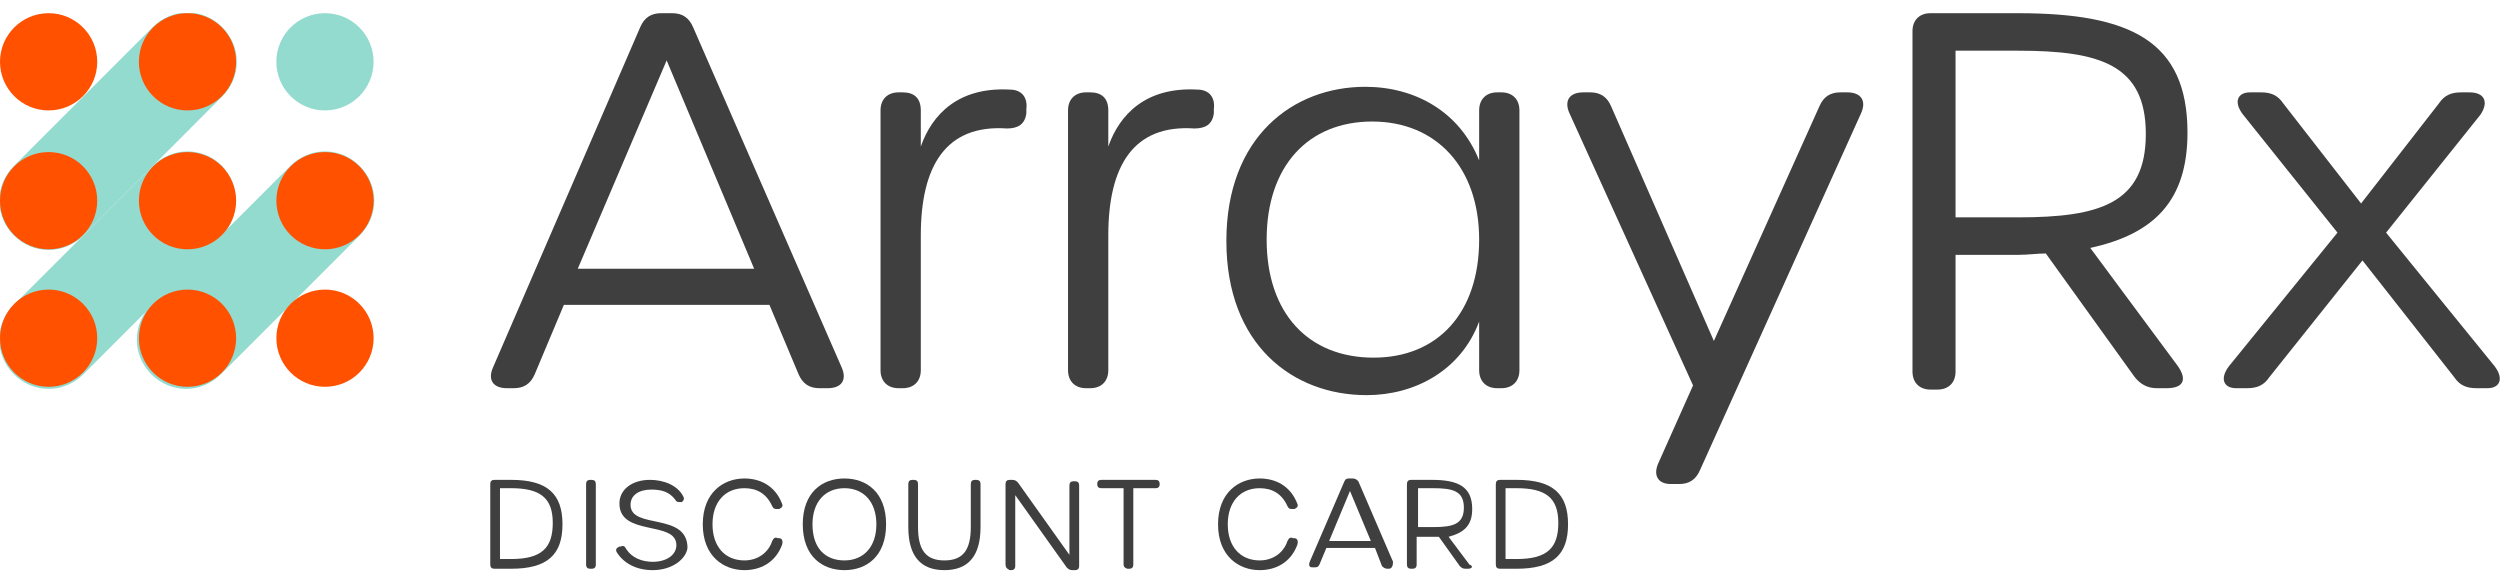 <svg width="180" height="42" viewBox="0 0 180 42" fill="none" xmlns="http://www.w3.org/2000/svg">
<g clip-path="url(#clip0)">
<path d="M60.599 26.45C60.999 27.35 60.599 27.95 59.599 27.95H58.999C58.299 27.95 57.799 27.65 57.499 26.95L55.399 21.95H40.599L38.499 26.95C38.199 27.65 37.699 27.95 36.999 27.95H36.499C35.499 27.95 35.099 27.35 35.499 26.45L46.099 1.95C46.399 1.25 46.899 0.95 47.599 0.95H48.399C49.099 0.95 49.599 1.25 49.899 1.95L60.599 26.45ZM47.999 4.35L41.599 19.35H54.299L47.999 4.35Z" fill="#3F3F3F"/>
<path d="M72.698 6.45C73.598 6.45 73.998 7.05 73.898 7.85V8.15C73.798 8.95 73.298 9.25 72.498 9.25C68.098 8.95 66.298 11.95 66.298 16.95V26.65C66.298 27.45 65.798 27.95 64.998 27.95H64.698C63.898 27.95 63.398 27.45 63.398 26.65V7.95C63.398 7.15 63.898 6.65 64.698 6.65H64.998C65.798 6.65 66.298 7.05 66.298 7.95V10.55C67.098 8.25 68.998 6.25 72.698 6.45Z" fill="#3F3F3F"/>
<path d="M86.198 6.45C87.098 6.45 87.498 7.05 87.398 7.85V8.15C87.298 8.95 86.798 9.25 85.998 9.25C81.598 8.95 79.798 11.95 79.798 16.95V26.65C79.798 27.45 79.298 27.95 78.498 27.95H78.198C77.398 27.95 76.898 27.45 76.898 26.65V7.95C76.898 7.15 77.398 6.65 78.198 6.65H78.498C79.298 6.65 79.798 7.05 79.798 7.95V10.55C80.598 8.25 82.498 6.25 86.198 6.45Z" fill="#3F3F3F"/>
<path d="M98.399 28.45C93.099 28.45 88.299 24.85 88.299 17.35C88.299 9.85 93.099 6.25 98.299 6.25C101.899 6.25 105.099 8.05 106.499 11.55V7.95C106.499 7.15 106.999 6.65 107.799 6.65H108.099C108.899 6.65 109.399 7.15 109.399 7.95V26.65C109.399 27.45 108.899 27.95 108.099 27.95H107.799C106.999 27.95 106.499 27.45 106.499 26.65V23.15C105.199 26.65 101.899 28.45 98.399 28.45ZM106.499 17.25C106.499 12.05 103.399 8.75 98.799 8.75C94.199 8.75 91.199 11.95 91.199 17.25C91.199 22.55 94.199 25.75 98.899 25.75C103.499 25.75 106.499 22.55 106.499 17.25Z" fill="#3F3F3F"/>
<path d="M120.299 34.85C119.399 34.85 118.999 34.25 119.399 33.35L121.899 27.75L112.999 8.15C112.599 7.25 112.999 6.65 113.999 6.65H114.499C115.199 6.65 115.699 6.95 115.999 7.65L123.399 24.55L130.999 7.65C131.299 6.95 131.799 6.65 132.499 6.65H132.999C133.999 6.65 134.399 7.25 133.999 8.15L122.399 33.85C122.099 34.55 121.599 34.85 120.899 34.85H120.299Z" fill="#3F3F3F"/>
<path d="M156.799 26.35C157.499 27.35 157.199 27.95 155.999 27.95H155.299C154.599 27.95 154.099 27.65 153.699 27.15L147.299 18.25C146.699 18.25 145.999 18.35 145.299 18.35H140.799V26.75C140.799 27.55 140.299 28.05 139.499 28.05H138.999C138.199 28.05 137.699 27.55 137.699 26.75V2.25C137.699 1.45 138.199 0.95 138.999 0.95H145.299C153.399 0.95 157.499 2.95 157.499 9.55C157.499 14.45 155.099 16.85 150.499 17.85L156.799 26.35ZM154.499 9.65C154.499 4.65 151.199 3.65 145.299 3.65H140.799V15.65H145.299C151.199 15.65 154.499 14.65 154.499 9.65Z" fill="#3F3F3F"/>
<path d="M160.998 27.95C160.098 27.95 159.798 27.25 160.498 26.35L168.298 16.75L161.498 8.25C160.798 7.35 161.098 6.65 161.998 6.65H162.798C163.498 6.65 163.998 6.85 164.398 7.45L169.998 14.65L175.598 7.45C175.998 6.85 176.498 6.65 177.198 6.65H177.798C178.898 6.65 179.198 7.35 178.598 8.25L171.798 16.75L179.598 26.35C180.298 27.25 179.998 27.95 179.098 27.95H178.298C177.598 27.95 177.098 27.75 176.698 27.15L170.098 18.75L163.398 27.15C162.998 27.75 162.498 27.95 161.798 27.95H160.998Z" fill="#3F3F3F"/>
<path d="M23.398 7.95C25.331 7.95 26.898 6.383 26.898 4.45C26.898 2.517 25.331 0.95 23.398 0.95C21.465 0.95 19.898 2.517 19.898 4.45C19.898 6.383 21.465 7.95 23.398 7.95Z" fill="#93DACF"/>
<path d="M15.999 6.95L5.999 16.95C4.599 18.35 2.399 18.35 0.999 16.95C-0.401 15.55 -0.401 13.35 0.999 11.95L10.999 1.95C12.399 0.55 14.599 0.55 15.999 1.95C17.399 3.35 17.399 5.55 15.999 6.95Z" fill="#93DACF"/>
<path d="M15.999 16.95L5.999 26.95C4.599 28.35 2.399 28.35 0.999 26.95C-0.401 25.55 -0.401 23.35 0.999 21.95L10.999 11.95C12.399 10.55 14.599 10.55 15.999 11.95C17.299 13.35 17.299 15.55 15.999 16.95Z" fill="#93DACF"/>
<path d="M25.9 16.95L15.9 26.95C14.5 28.35 12.3 28.35 10.9 26.95C9.5 25.55 9.5 23.35 10.9 21.95L20.9 11.95C22.3 10.55 24.5 10.55 25.9 11.95C27.3 13.35 27.3 15.55 25.9 16.95Z" fill="#93DACF"/>
<path d="M3.5 7.95C5.433 7.95 7 6.383 7 4.45C7 2.517 5.433 0.95 3.5 0.95C1.567 0.95 0 2.517 0 4.45C0 6.383 1.567 7.95 3.5 7.95Z" fill="#FF5100"/>
<path d="M3.5 17.95C5.433 17.95 7 16.383 7 14.45C7 12.517 5.433 10.95 3.5 10.95C1.567 10.95 0 12.517 0 14.45C0 16.383 1.567 17.95 3.5 17.95Z" fill="#FF5100"/>
<path d="M3.5 27.85C5.433 27.85 7 26.283 7 24.35C7 22.417 5.433 20.85 3.5 20.85C1.567 20.85 0 22.417 0 24.35C0 26.283 1.567 27.85 3.5 27.85Z" fill="#FF5100"/>
<path d="M13.5 7.95C15.433 7.95 17 6.383 17 4.45C17 2.517 15.433 0.95 13.5 0.95C11.567 0.95 10 2.517 10 4.45C10 6.383 11.567 7.95 13.5 7.95Z" fill="#FF5100"/>
<path d="M13.5 17.95C15.433 17.95 17 16.383 17 14.45C17 12.517 15.433 10.95 13.5 10.95C11.567 10.95 10 12.517 10 14.45C10 16.383 11.567 17.95 13.5 17.95Z" fill="#FF5100"/>
<path d="M13.5 27.85C15.433 27.85 17 26.283 17 24.35C17 22.417 15.433 20.85 13.5 20.85C11.567 20.85 10 22.417 10 24.35C10 26.283 11.567 27.85 13.5 27.85Z" fill="#FF5100"/>
<path d="M23.4 17.95C25.333 17.95 26.9 16.383 26.9 14.45C26.9 12.517 25.333 10.95 23.4 10.95C21.467 10.95 19.9 12.517 19.9 14.45C19.9 16.383 21.467 17.95 23.4 17.95Z" fill="#FF5100"/>
<path d="M23.4 27.85C25.333 27.85 26.9 26.283 26.9 24.35C26.9 22.417 25.333 20.85 23.4 20.85C21.467 20.85 19.9 22.417 19.9 24.35C19.9 26.283 21.467 27.85 23.4 27.85Z" fill="#FF5100"/>
<path d="M35.299 40.65V34.85C35.299 34.65 35.399 34.55 35.599 34.55H36.799C39.399 34.55 40.499 35.55 40.499 37.75C40.499 39.95 39.399 40.95 36.799 40.95H35.599C35.399 40.95 35.299 40.85 35.299 40.65ZM39.799 37.65C39.799 35.85 38.899 35.15 36.799 35.15H35.999V40.25H36.799C38.999 40.25 39.799 39.45 39.799 37.65Z" fill="#3F3F3F"/>
<path d="M42.199 40.65V34.85C42.199 34.65 42.299 34.55 42.499 34.55H42.599C42.799 34.55 42.899 34.65 42.899 34.85V40.65C42.899 40.85 42.799 40.95 42.599 40.95H42.499C42.299 40.95 42.199 40.85 42.199 40.65Z" fill="#3F3F3F"/>
<path d="M46.999 41.05C45.799 41.05 44.899 40.55 44.399 39.75C44.299 39.55 44.399 39.45 44.599 39.35H44.699C44.899 39.25 44.999 39.35 45.099 39.55C45.499 40.15 46.199 40.45 46.999 40.45C47.999 40.45 48.699 39.95 48.699 39.25C48.699 37.45 44.599 38.65 44.599 36.25C44.599 35.25 45.499 34.55 46.799 34.55C47.799 34.55 48.799 34.95 49.199 35.75C49.299 35.95 49.199 36.05 49.099 36.15H48.999C48.799 36.15 48.699 36.15 48.599 35.95C48.199 35.45 47.699 35.25 46.899 35.25C45.999 35.25 45.399 35.65 45.399 36.35C45.399 38.15 49.499 36.85 49.499 39.45C49.399 40.25 48.399 41.05 46.999 41.05Z" fill="#3F3F3F"/>
<path d="M50.6 37.75C50.6 35.45 52.1 34.45 53.6 34.45C54.7 34.45 55.8 34.95 56.3 36.25C56.4 36.45 56.3 36.55 56.1 36.65H56C55.8 36.65 55.7 36.65 55.6 36.45C55.2 35.55 54.5 35.15 53.6 35.15C52.2 35.15 51.3 36.15 51.3 37.75C51.3 39.35 52.2 40.35 53.6 40.35C54.5 40.35 55.3 39.85 55.6 38.95C55.7 38.75 55.8 38.65 56 38.75H56.1C56.3 38.75 56.4 38.95 56.3 39.25C55.8 40.55 54.7 41.05 53.6 41.05C52.1 41.05 50.6 40.05 50.6 37.75Z" fill="#3F3F3F"/>
<path d="M57.799 37.75C57.799 35.45 59.199 34.45 60.799 34.45C62.399 34.45 63.799 35.45 63.799 37.75C63.799 40.05 62.399 41.05 60.799 41.05C59.199 41.05 57.799 40.05 57.799 37.75ZM63.099 37.75C63.099 36.15 62.199 35.15 60.799 35.15C59.399 35.15 58.499 36.15 58.499 37.75C58.499 39.45 59.399 40.35 60.799 40.35C62.199 40.35 63.099 39.35 63.099 37.75Z" fill="#3F3F3F"/>
<path d="M67.998 41.05C66.298 41.05 65.398 40.05 65.398 37.95V34.85C65.398 34.65 65.498 34.55 65.698 34.55H65.798C65.998 34.55 66.098 34.65 66.098 34.85V37.95C66.098 39.65 66.698 40.35 67.998 40.35C69.298 40.35 69.898 39.65 69.898 37.95V34.85C69.898 34.65 69.998 34.55 70.198 34.55H70.298C70.498 34.55 70.598 34.65 70.598 34.85V37.95C70.598 40.05 69.698 41.05 67.998 41.05Z" fill="#3F3F3F"/>
<path d="M72.398 40.65V34.85C72.398 34.65 72.498 34.55 72.698 34.55H72.898C73.098 34.55 73.198 34.65 73.298 34.75L76.998 39.95V34.95C76.998 34.75 77.098 34.65 77.298 34.65H77.398C77.598 34.65 77.698 34.75 77.698 34.95V40.75C77.698 40.95 77.598 41.05 77.398 41.05H77.198C76.998 41.05 76.898 40.95 76.798 40.85L73.098 35.65V40.75C73.098 40.95 72.998 41.05 72.798 41.05H72.698C72.498 40.95 72.398 40.85 72.398 40.65Z" fill="#3F3F3F"/>
<path d="M80.898 40.65V35.15H79.298C79.098 35.15 78.998 35.05 78.998 34.85C78.998 34.65 79.098 34.55 79.298 34.55H83.198C83.398 34.55 83.498 34.65 83.498 34.85C83.498 35.05 83.398 35.15 83.198 35.15H81.598V40.65C81.598 40.85 81.498 40.95 81.298 40.95H81.198C81.098 40.95 80.898 40.85 80.898 40.65Z" fill="#3F3F3F"/>
<path d="M87.699 37.75C87.699 35.45 89.199 34.45 90.699 34.45C91.799 34.45 92.899 34.95 93.399 36.25C93.499 36.45 93.399 36.55 93.199 36.65H93.099C92.899 36.65 92.799 36.65 92.699 36.45C92.299 35.55 91.599 35.15 90.699 35.15C89.299 35.15 88.399 36.15 88.399 37.75C88.399 39.35 89.299 40.35 90.699 40.35C91.599 40.35 92.399 39.85 92.699 38.95C92.799 38.75 92.899 38.65 93.099 38.75H93.199C93.399 38.75 93.499 38.95 93.399 39.25C92.899 40.55 91.799 41.05 90.699 41.05C89.199 41.05 87.699 40.05 87.699 37.75Z" fill="#3F3F3F"/>
<path d="M99.999 40.95H99.899C99.699 40.95 99.599 40.85 99.499 40.75L98.999 39.45H95.499L94.999 40.65C94.899 40.85 94.799 40.85 94.599 40.85H94.499C94.299 40.85 94.199 40.75 94.299 40.45L96.799 34.65C96.899 34.45 96.999 34.45 97.199 34.45H97.399C97.599 34.45 97.699 34.55 97.799 34.65L100.299 40.45C100.299 40.75 100.199 40.95 99.999 40.95ZM97.199 35.35L95.699 38.95H98.699L97.199 35.35Z" fill="#3F3F3F"/>
<path d="M105.699 40.95H105.499C105.299 40.95 105.199 40.85 105.099 40.75L103.599 38.65C103.399 38.65 103.299 38.65 103.099 38.65H101.999V40.65C101.999 40.85 101.899 40.95 101.699 40.95H101.599C101.399 40.95 101.299 40.85 101.299 40.65V34.85C101.299 34.65 101.399 34.55 101.599 34.55H103.099C104.999 34.55 105.999 35.05 105.999 36.65C105.999 37.85 105.399 38.35 104.299 38.65L105.799 40.65C106.099 40.75 105.999 40.95 105.699 40.95ZM105.399 36.55C105.399 35.35 104.599 35.15 103.199 35.15H102.099V37.95H103.199C104.599 37.95 105.399 37.75 105.399 36.55Z" fill="#3F3F3F"/>
<path d="M107.699 40.65V34.85C107.699 34.65 107.799 34.55 107.999 34.55H109.199C111.799 34.55 112.899 35.55 112.899 37.75C112.899 39.95 111.799 40.95 109.199 40.95H107.999C107.799 40.95 107.699 40.85 107.699 40.65ZM112.199 37.65C112.199 35.85 111.299 35.15 109.199 35.15H108.399V40.25H109.199C111.399 40.25 112.199 39.45 112.199 37.65Z" fill="#3F3F3F"/>
</g>
<defs>
<clipPath id="clip0">
<rect width="180" height="40.1" fill="white" transform="translate(0 0.95)"/>
</clipPath>
</defs>
</svg>

